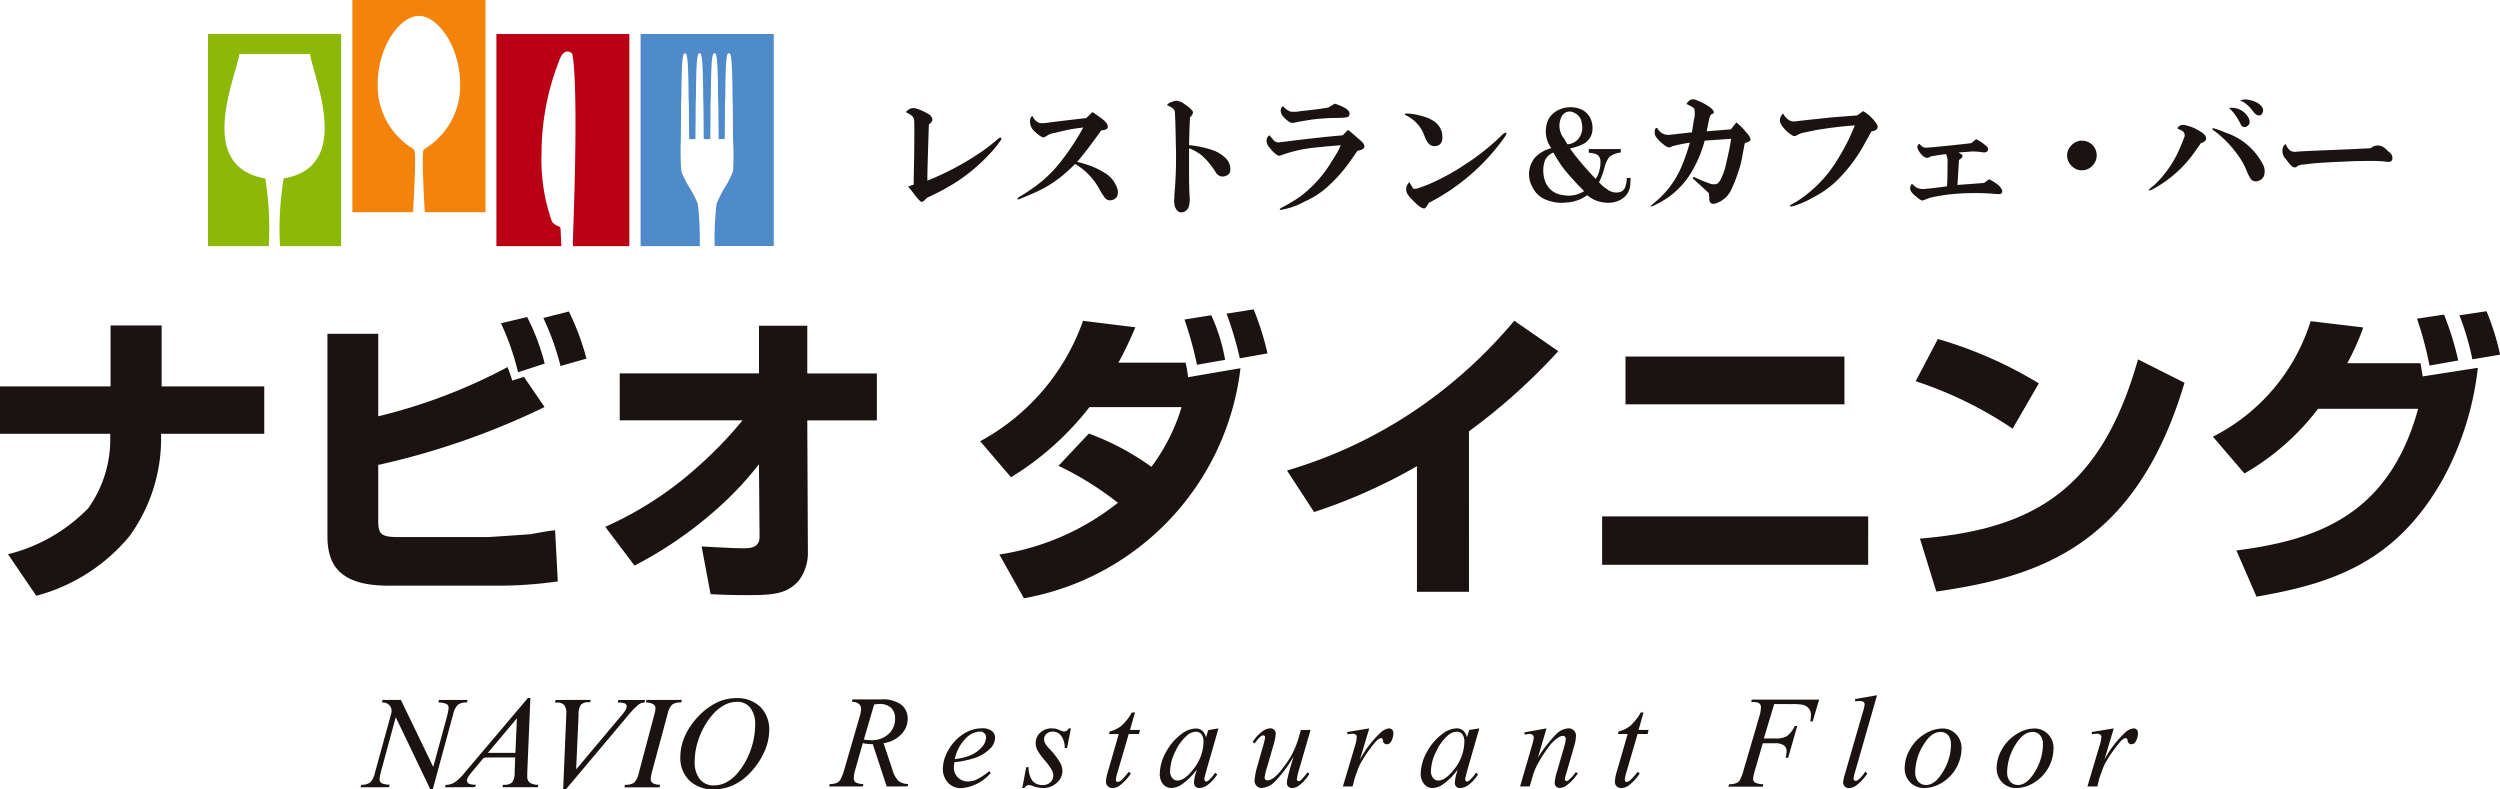 <svg xmlns="http://www.w3.org/2000/svg" viewBox="0 0 79.931 25.238"><g id="logo-navio" transform="translate(-201 -8609)"><path id="パス_11016" data-name="パス 11016" d="M3.535,11.741V9.791H5.168v1.95H8.449v1.515h-3.3a5.321,5.321,0,0,1-1.014,3.279,5.812,5.812,0,0,1-2.974,1.9L.256,17.107a5.392,5.392,0,0,0,2.569-1.476,3.808,3.808,0,0,0,.7-2.128v-.247H0V11.741Z" transform="translate(201 8609.614)" fill="#1a1311"/><path id="パス_11017" data-name="パス 11017" d="M11.475,10.084v2.638a17.49,17.49,0,0,0,4.136-1.574c0,.01.108.274.147.431l.375-.118.66.965a24.1,24.1,0,0,1-5.318,1.851V16.06c0,.443.1.523.66.523h2.846c.069,0,1.329-.089,1.349-.089.552-.1.611-.108.8-.129L17.216,18a13.388,13.388,0,0,1-1.959.138H11.81c-1.468,0-1.959-.572-1.959-1.576V10.084Zm4.471,1.23A8.346,8.346,0,0,0,15.4,9.748l.836-.2a7.042,7.042,0,0,1,.561,1.488Zm1.358-.2a8.564,8.564,0,0,0-.55-1.536l.817-.207a8.049,8.049,0,0,1,.561,1.507Z" transform="translate(201.618 8609.588)" fill="#1a1311"/><path id="パス_11018" data-name="パス 11018" d="M18.21,16.229a11.218,11.218,0,0,0,2.865-1.839A13.056,13.056,0,0,0,22.6,12.823H18.672v-1.5h4.452V9.8h1.545v1.526h2.225v1.5H24.669L24.688,17a1.492,1.492,0,0,1-.255.9c-.394.512-.936.512-1.743.512-.414,0-.7-.01-1.113-.029l-.287-1.527c1.045.058,1.163.058,1.369.058s.484-.029.484-.363l-.019-2.324a10.452,10.452,0,0,1-1.409,1.487,12.757,12.757,0,0,1-2.57,1.754Z" transform="translate(202.142 8609.615)" fill="#1a1311"/><path id="パス_11019" data-name="パス 11019" d="M32.964,13.278a8.364,8.364,0,0,1,2,1.064,6.183,6.183,0,0,0,.965-1.91H32.984a9.34,9.34,0,0,1-2.51,2.243l-.985-1.152a7.036,7.036,0,0,0,3.288-3.849l1.674.206a12.32,12.32,0,0,1-.542,1.132h2.148a4.139,4.139,0,0,1,.079.464l1.675-.287a8.482,8.482,0,0,1-6.923,7.356l-.787-1.4a8.025,8.025,0,0,0,3.791-1.654,10.012,10.012,0,0,0-1.9-1.182Zm3.457-2.2a12.322,12.322,0,0,0-.4-1.446l.856-.137a5.78,5.78,0,0,1,.443,1.427Zm1.369-.206a11.023,11.023,0,0,0-.424-1.427l.865-.138a8.969,8.969,0,0,1,.444,1.408Z" transform="translate(202.85 8609.584)" fill="#1a1311"/><path id="パス_11020" data-name="パス 11020" d="M44.538,18.316H42.874V14.3a17.531,17.531,0,0,1-3.289,1.467l-.865-1.329a14.751,14.751,0,0,0,4.192-1.989,15.284,15.284,0,0,0,3.074-2.8l1.407.975a19.342,19.342,0,0,1-2.856,2.561Z" transform="translate(203.429 8609.605)" fill="#1a1311"/><path id="パス_11021" data-name="パス 11021" d="M56.706,17.384H48.2V15.838h8.507Zm-.759-5.13h-7V10.727h7Z" transform="translate(204.024 8609.673)" fill="#1a1311"/><path id="パス_11022" data-name="パス 11022" d="M60.733,13.065a12.563,12.563,0,0,0-3.1-1.517l.709-1.35a13.366,13.366,0,0,1,3.228,1.419ZM57.769,16.58c3.693-.305,5.8-1.6,6.973-5.73l1.486.748c-1.554,5.219-4.636,6.2-7.935,6.676Z" transform="translate(204.616 8609.64)" fill="#1a1311"/><path id="パス_11023" data-name="パス 11023" d="M66.575,13.374A6.214,6.214,0,0,0,69.7,9.681l1.683.2a8.085,8.085,0,0,1-.512,1.144h2.344c.009.068.057.363.067.422l1.764-.275a9.684,9.684,0,0,1-1.1,3.526c-1.488,2.669-3.507,3.367-5.978,3.79l-.642-1.476c2.493-.326,4.865-1.073,5.81-4.529h-3.2a7.869,7.869,0,0,1-2.353,2.067ZM73.5,11.1A11.193,11.193,0,0,0,73.1,9.6l.865-.129a9.619,9.619,0,0,1,.454,1.467Zm1.37-.2a8.487,8.487,0,0,0-.413-1.407l.866-.13a8.131,8.131,0,0,1,.435,1.389Z" transform="translate(205.177 8609.588)" fill="#1a1311"/><path id="パス_11024" data-name="パス 11024" d="M26.785,23.826l-.445-1.354a1.393,1.393,0,0,1-.32-.031l-.239.843a1.011,1.011,0,0,0-.048.276.169.169,0,0,0,.06.136.587.587,0,0,0,.247.053l-.019.077H24.944l.019-.077a.6.6,0,0,0,.206-.032.271.271,0,0,0,.125-.094,1.492,1.492,0,0,0,.136-.34l.487-1.681a.964.964,0,0,0,.05-.26.2.2,0,0,0-.077-.159.327.327,0,0,0-.221-.064l.023-.077H26.6a1.006,1.006,0,0,1,.656.172.566.566,0,0,1,.2.454.7.7,0,0,1-.207.49.95.95,0,0,1-.564.283l.272.815a.921.921,0,0,0,.2.39.505.505,0,0,0,.317.1l-.023.077Zm-.73-1.5a1.619,1.619,0,0,0,.235.019.77.77,0,0,0,.557-.2.643.643,0,0,0,.206-.487.462.462,0,0,0-.129-.35.545.545,0,0,0-.385-.12,1.038,1.038,0,0,0-.156.017Z" transform="translate(202.565 8610.32)" fill="#1a1311"/><path id="パス_11025" data-name="パス 11025" d="M28.732,23a1.493,1.493,0,0,0-.014.171.439.439,0,0,0,.443.439.665.665,0,0,0,.284-.062,2.262,2.262,0,0,0,.406-.268l.044.06a1.372,1.372,0,0,1-.927.482.544.544,0,0,1-.453-.189.645.645,0,0,1-.15-.416,1.227,1.227,0,0,1,.187-.627,1.422,1.422,0,0,1,.475-.5,1.083,1.083,0,0,1,.585-.179.486.486,0,0,1,.324.089.27.27,0,0,1,.1.209.511.511,0,0,1-.134.326,1.256,1.256,0,0,1-.527.327,2.865,2.865,0,0,1-.647.132m.015-.1a1.769,1.769,0,0,0,.5-.119,1,1,0,0,0,.375-.269.484.484,0,0,0,.128-.3.186.186,0,0,0-.055-.139.208.208,0,0,0-.154-.053.681.681,0,0,0-.444.223,1.34,1.34,0,0,0-.346.657" transform="translate(202.78 8610.375)" fill="#1a1311"/><path id="パス_11026" data-name="パス 11026" d="M32.311,21.913l-.124.63h-.074a.649.649,0,0,0-.119-.4.333.333,0,0,0-.264-.126.28.28,0,0,0-.2.071.224.224,0,0,0-.077.168.312.312,0,0,0,.03.13,1.026,1.026,0,0,0,.132.172,2.55,2.55,0,0,1,.345.439.6.6,0,0,1,.079.279.5.5,0,0,1-.179.377.631.631,0,0,1-.448.166,1.007,1.007,0,0,1-.34-.069.333.333,0,0,0-.1-.026.152.152,0,0,0-.141.095h-.075l.125-.664h.077a.71.71,0,0,0,.128.44.41.41,0,0,0,.322.13.337.337,0,0,0,.245-.087.285.285,0,0,0,.094-.215.35.35,0,0,0-.034-.152,1.8,1.8,0,0,0-.241-.34,1.816,1.816,0,0,1-.235-.326.464.464,0,0,1-.053-.218.445.445,0,0,1,.145-.336.521.521,0,0,1,.372-.138,1,1,0,0,1,.119.01c.019,0,.065.021.135.048a.487.487,0,0,0,.141.041.17.17,0,0,0,.146-.1Z" transform="translate(202.929 8610.375)" fill="#1a1311"/><path id="パス_11027" data-name="パス 11027" d="M34.2,21.434l-.159.559h.32l-.034.13H34l-.354,1.21a1.178,1.178,0,0,0-.056.252.083.083,0,0,0,.015.053.051.051,0,0,0,.041.019.257.257,0,0,0,.135-.072A2.641,2.641,0,0,0,34,23.333l.068.052a1.511,1.511,0,0,1-.357.386.406.406,0,0,1-.233.079.2.2,0,0,1-.206-.2,1.3,1.3,0,0,1,.067-.339l.342-1.187h-.311l.022-.081a1.014,1.014,0,0,0,.375-.183,1.712,1.712,0,0,0,.334-.425Z" transform="translate(203.088 8610.345)" fill="#1a1311"/><path id="パス_11028" data-name="パス 11028" d="M36.769,21.913l-.4,1.392-.046.187a.186.186,0,0,0-.005.045.1.1,0,0,0,.019.058.057.057,0,0,0,.04.018.141.141,0,0,0,.071-.033,1.223,1.223,0,0,0,.213-.248l.07.051a1.328,1.328,0,0,1-.291.325.486.486,0,0,1-.277.112.18.18,0,0,1-.132-.045.175.175,0,0,1-.044-.128,1.056,1.056,0,0,1,.045-.265l.044-.154a2.054,2.054,0,0,1-.5.49.6.6,0,0,1-.319.1A.34.34,0,0,1,35,23.7a.513.513,0,0,1-.108-.341,1.47,1.47,0,0,1,.2-.69,1.7,1.7,0,0,1,.5-.579.775.775,0,0,1,.445-.173.334.334,0,0,1,.208.066.431.431,0,0,1,.125.219l.071-.234Zm-.731.108a.44.44,0,0,0-.28.123,1.494,1.494,0,0,0-.373.516,1.447,1.447,0,0,0-.163.62.331.331,0,0,0,.069.22.209.209,0,0,0,.162.081c.15,0,.31-.109.487-.331a1.43,1.43,0,0,0,.349-.9.376.376,0,0,0-.068-.252.223.223,0,0,0-.183-.078" transform="translate(203.189 8610.375)" fill="#1a1311"/><path id="パス_11029" data-name="パス 11029" d="M39.538,21.963l-.355,1.222a1.853,1.853,0,0,0-.082.344.091.091,0,0,0,.015.056.046.046,0,0,0,.035.016.137.137,0,0,0,.079-.032,2.369,2.369,0,0,0,.211-.253l.061.047a1.309,1.309,0,0,1-.333.377.375.375,0,0,1-.216.079.172.172,0,0,1-.128-.046.157.157,0,0,1-.044-.116.734.734,0,0,1,.029-.184c.019-.1.083-.322.184-.662a3.82,3.82,0,0,1-.585.79.663.663,0,0,1-.435.218.216.216,0,0,1-.159-.066.218.218,0,0,1-.067-.166,1.969,1.969,0,0,1,.09-.472l.179-.634a1.613,1.613,0,0,0,.067-.282.058.058,0,0,0-.018-.044.053.053,0,0,0-.038-.017.153.153,0,0,0-.086.03,1.689,1.689,0,0,0-.194.228l-.064-.045A1.208,1.208,0,0,1,38.011,22a.427.427,0,0,1,.241-.089.168.168,0,0,1,.123.048.163.163,0,0,1,.049.125,1.7,1.7,0,0,1-.082.4l-.192.664a1.806,1.806,0,0,0-.082.341.087.087,0,0,0,.027.063.094.094,0,0,0,.07.023.364.364,0,0,0,.176-.068,1.365,1.365,0,0,0,.29-.3,3.878,3.878,0,0,0,.3-.436,3.231,3.231,0,0,0,.253-.651l.045-.155Z" transform="translate(203.364 8610.375)" fill="#1a1311"/><path id="パス_11030" data-name="パス 11030" d="M46.576,21.913l-.273.934a4.344,4.344,0,0,1,.589-.755.6.6,0,0,1,.392-.18.227.227,0,0,1,.169.069.235.235,0,0,1,.066.175,1.231,1.231,0,0,1-.06.329l-.249.864a.922.922,0,0,0-.044.182.062.062,0,0,0,.017.048.045.045,0,0,0,.034.021.113.113,0,0,0,.06-.028,1.357,1.357,0,0,0,.237-.262l.065.039a1.553,1.553,0,0,1-.361.389.408.408,0,0,1-.214.08.155.155,0,0,1-.121-.047.162.162,0,0,1-.045-.122,1.451,1.451,0,0,1,.069-.339l.24-.825a.947.947,0,0,0,.045-.241.1.1,0,0,0-.028-.067.093.093,0,0,0-.066-.023.256.256,0,0,0-.137.048,1.179,1.179,0,0,0-.316.305,4.214,4.214,0,0,0-.348.542,1.877,1.877,0,0,0-.159.383l-.1.339h-.307l.374-1.285a1.8,1.8,0,0,0,.065-.281.112.112,0,0,0-.035-.08.133.133,0,0,0-.091-.034c-.015,0-.045.005-.085.01l-.08.013-.01-.074Z" transform="translate(203.869 8610.375)" fill="#1a1311"/><path id="パス_11031" data-name="パス 11031" d="M49.5,21.434l-.159.559h.32l-.032.13H49.31l-.354,1.21a1.178,1.178,0,0,0-.056.252.073.073,0,0,0,.017.053.047.047,0,0,0,.038.019.243.243,0,0,0,.135-.072,2.306,2.306,0,0,0,.22-.252l.067.052a1.439,1.439,0,0,1-.356.386.408.408,0,0,1-.233.079.2.2,0,0,1-.148-.056.2.2,0,0,1-.056-.145,1.325,1.325,0,0,1,.065-.339l.343-1.187h-.31l.02-.081a1.02,1.02,0,0,0,.376-.183,1.765,1.765,0,0,0,.333-.425Z" transform="translate(204.048 8610.345)" fill="#1a1311"/><path id="パス_11032" data-name="パス 11032" d="M53.463,21.191l-.331,1.1H53.5a.719.719,0,0,0,.369-.075.824.824,0,0,0,.251-.325H54.2l-.29,1.015h-.081a.952.952,0,0,0,.031-.2.236.236,0,0,0-.083-.193.511.511,0,0,0-.31-.069h-.369l-.242.837a1.44,1.44,0,0,0-.067.3.135.135,0,0,0,.057.117.617.617,0,0,0,.275.056l-.023.077h-1.1l.027-.077a.591.591,0,0,0,.213-.031.244.244,0,0,0,.121-.092,1.439,1.439,0,0,0,.132-.349l.491-1.675a1.18,1.18,0,0,0,.058-.318.148.148,0,0,0-.028-.091.153.153,0,0,0-.078-.057.778.778,0,0,0-.207-.018l.023-.075H54.9l-.207.7h-.075a1.339,1.339,0,0,0,.02-.21.3.3,0,0,0-.074-.213.377.377,0,0,0-.192-.113,1.948,1.948,0,0,0-.367-.02Z" transform="translate(204.262 8610.32)" fill="#1a1311"/><path id="パス_11033" data-name="パス 11033" d="M56.535,20.915l-.7,2.441a1.481,1.481,0,0,0-.052.225.073.073,0,0,0,.02.051.067.067,0,0,0,.049.021.136.136,0,0,0,.084-.036,1.1,1.1,0,0,0,.224-.261l.062.065a1.555,1.555,0,0,1-.358.384.435.435,0,0,1-.232.079.174.174,0,0,1-.131-.054.179.179,0,0,1-.052-.122,1.419,1.419,0,0,1,.067-.3l.556-1.924a1.85,1.85,0,0,0,.067-.272.109.109,0,0,0-.038-.082.209.209,0,0,0-.121-.031,1.113,1.113,0,0,0-.145.015v-.078Z" transform="translate(204.479 8610.313)" fill="#1a1311"/><path id="パス_11034" data-name="パス 11034" d="M59.12,22.556a1.3,1.3,0,0,1-.616,1.088,1.1,1.1,0,0,1-.566.176.623.623,0,0,1-.46-.18.634.634,0,0,1-.176-.465,1.187,1.187,0,0,1,.174-.6,1.3,1.3,0,0,1,.462-.479,1.081,1.081,0,0,1,.562-.179.589.589,0,0,1,.444.18.633.633,0,0,1,.176.463m-.34-.141a.424.424,0,0,0-.092-.292.317.317,0,0,0-.242-.1c-.2,0-.386.145-.555.431a1.683,1.683,0,0,0-.252.859.425.425,0,0,0,.1.3.324.324,0,0,0,.248.106c.194,0,.375-.145.543-.43a1.7,1.7,0,0,0,.254-.874" transform="translate(204.595 8610.375)" fill="#1a1311"/><path id="パス_11035" data-name="パス 11035" d="M61.887,22.556a1.3,1.3,0,0,1-.615,1.088,1.1,1.1,0,0,1-.566.176.623.623,0,0,1-.46-.18.639.639,0,0,1-.177-.465,1.217,1.217,0,0,1,.173-.6,1.331,1.331,0,0,1,.464-.479,1.074,1.074,0,0,1,.559-.179.593.593,0,0,1,.446.18.625.625,0,0,1,.176.463m-.34-.141a.42.42,0,0,0-.094-.292.311.311,0,0,0-.24-.1c-.2,0-.385.145-.557.431a1.7,1.7,0,0,0-.252.859.43.43,0,0,0,.1.3.327.327,0,0,0,.248.106c.194,0,.374-.145.545-.43a1.7,1.7,0,0,0,.252-.874" transform="translate(204.769 8610.375)" fill="#1a1311"/><path id="パス_11036" data-name="パス 11036" d="M62.934,22.03l.709-.117-.3,1A3.328,3.328,0,0,1,64,22.053a.48.48,0,0,1,.271-.14.145.145,0,0,1,.106.039.163.163,0,0,1,.038.117.528.528,0,0,1-.068.259.155.155,0,0,1-.141.092.112.112,0,0,1-.082-.031.143.143,0,0,1-.041-.095.074.074,0,0,0-.02-.051.049.049,0,0,0-.039-.017.131.131,0,0,0-.065.017.709.709,0,0,0-.16.159,4.505,4.505,0,0,0-.371.521,1.781,1.781,0,0,0-.148.306c-.056.157-.09.25-.1.282l-.063.259H62.8l.378-1.275a1.224,1.224,0,0,0,.069-.315.075.075,0,0,0-.032-.063.173.173,0,0,0-.108-.033,1.184,1.184,0,0,0-.157.018Z" transform="translate(204.94 8610.375)" fill="#1a1311"/><path id="パス_11037" data-name="パス 11037" d="M40.536,22.03l.708-.117-.3,1a3.374,3.374,0,0,1,.655-.859.48.48,0,0,1,.271-.14.147.147,0,0,1,.106.039.168.168,0,0,1,.037.117.508.508,0,0,1-.069.259.156.156,0,0,1-.141.092.116.116,0,0,1-.082-.031.148.148,0,0,1-.041-.095.08.08,0,0,0-.018-.051.052.052,0,0,0-.039-.017.126.126,0,0,0-.065.017.726.726,0,0,0-.163.159,4.518,4.518,0,0,0-.369.521,1.706,1.706,0,0,0-.149.306c-.057.157-.089.25-.1.282l-.066.259H40.4l.38-1.275a1.31,1.31,0,0,0,.065-.315.076.076,0,0,0-.03-.063.172.172,0,0,0-.109-.033,1.254,1.254,0,0,0-.156.018Z" transform="translate(203.535 8610.375)" fill="#1a1311"/><path id="パス_11038" data-name="パス 11038" d="M44.617,21.913l-.4,1.392-.045.187a.155.155,0,0,0-.007.045.092.092,0,0,0,.021.058.052.052,0,0,0,.04.018.142.142,0,0,0,.07-.033,1.19,1.19,0,0,0,.213-.248l.069.051a1.305,1.305,0,0,1-.29.325.481.481,0,0,1-.277.112.156.156,0,0,1-.176-.172,1.108,1.108,0,0,1,.045-.265l.044-.154a2.033,2.033,0,0,1-.493.49.6.6,0,0,1-.319.1.332.332,0,0,1-.258-.124.5.5,0,0,1-.111-.341,1.46,1.46,0,0,1,.2-.69,1.7,1.7,0,0,1,.5-.579.775.775,0,0,1,.444-.173.33.33,0,0,1,.208.066.424.424,0,0,1,.126.219l.073-.234Zm-.731.108a.445.445,0,0,0-.281.123,1.519,1.519,0,0,0-.371.516,1.435,1.435,0,0,0-.164.62.331.331,0,0,0,.069.22.209.209,0,0,0,.162.081c.149,0,.31-.109.487-.331a1.437,1.437,0,0,0,.35-.9.389.389,0,0,0-.066-.252.235.235,0,0,0-.186-.078" transform="translate(203.681 8610.375)" fill="#1a1311"/><path id="パス_11039" data-name="パス 11039" d="M10.847,23.851l.021-.081a.45.45,0,0,0,.281-.072.539.539,0,0,0,.15-.283l.532-1.937a.178.178,0,0,0,.007-.041.168.168,0,0,0,0-.039.242.242,0,0,0-.08-.18.273.273,0,0,0-.2-.079h-.028l.019-.082h.587L13.171,23.2l.446-1.638c.012-.051.023-.1.03-.145a.541.541,0,0,0,.014-.1.135.135,0,0,0-.066-.13.666.666,0,0,0-.26-.048l.018-.082h.915l-.022.082a.449.449,0,0,0-.283.071.554.554,0,0,0-.15.284l-.658,2.423h-.077L11.972,21.61,11.5,23.346c-.013.052-.023.1-.031.143a.718.718,0,0,0-.013.1.138.138,0,0,0,.065.131.647.647,0,0,0,.257.047l-.019.081Z" transform="translate(201.681 8610.321)" fill="#1a1311"/><path id="パス_11040" data-name="パス 11040" d="M13.39,23.855l.017-.077a.546.546,0,0,0,.279-.074,1.618,1.618,0,0,0,.345-.334L16.037,21h.081l-.1,2.382v.125a.238.238,0,0,0,.081.2.477.477,0,0,0,.27.067l-.012.077h-1.13l.016-.077h.031a.346.346,0,0,0,.26-.077.52.52,0,0,0,.08-.314l.018-.481H14.7a.149.149,0,0,0-.06.012.164.164,0,0,0-.047.035l-.3.361a1.836,1.836,0,0,0-.155.2.26.26,0,0,0-.048.124.11.11,0,0,0,.064.106.56.56,0,0,0,.22.031l-.022.077Zm1.367-1.1h.882l.048-1.106Z" transform="translate(201.84 8610.317)" fill="#1a1311"/><path id="パス_11041" data-name="パス 11041" d="M17.838,21.057l-.02.074h-.032a.343.343,0,0,0-.256.074.524.524,0,0,0-.079.319l-.078,1.754,1.411-1.68a1.624,1.624,0,0,0,.156-.2.289.289,0,0,0,.048-.128.1.1,0,0,0-.058-.1.591.591,0,0,0-.225-.028l.018-.083h.859l-.028.083h-.01a.324.324,0,0,0-.193.078,2.436,2.436,0,0,0-.311.325l-1.994,2.37h-.088l.1-2.384v-.051a.392.392,0,0,0-.07-.264.318.318,0,0,0-.242-.074H16.7l.017-.083Z" transform="translate(202.048 8610.321)" fill="#1a1311"/><path id="パス_11042" data-name="パス 11042" d="M18.784,23.851l.023-.081h.016a.428.428,0,0,0,.271-.069.56.56,0,0,0,.146-.286l.5-1.879c.013-.049.022-.088.029-.121a.521.521,0,0,0,.009-.083.148.148,0,0,0-.069-.138.5.5,0,0,0-.237-.055l.021-.082h1.129l-.021.082h-.032a.392.392,0,0,0-.258.071.563.563,0,0,0-.141.284l-.506,1.876c-.011.048-.021.089-.027.124a.6.6,0,0,0-.009.087.156.156,0,0,0,.069.14.514.514,0,0,0,.233.049l-.02.081Z" transform="translate(202.178 8610.321)" fill="#1a1311"/><path id="パス_11043" data-name="パス 11043" d="M20.468,22.886a1.638,1.638,0,0,1,.147-.67,2.218,2.218,0,0,1,.428-.627,2.08,2.08,0,0,1,.581-.439,1.431,1.431,0,0,1,.632-.146,1.053,1.053,0,0,1,.769.279,1.019,1.019,0,0,1,.285.757,1.68,1.68,0,0,1-.158.681,2.318,2.318,0,0,1-.439.656,1.767,1.767,0,0,1-.545.406,1.493,1.493,0,0,1-.627.136,1.077,1.077,0,0,1-.782-.279,1,1,0,0,1-.291-.755m1.8-1.761a.84.84,0,0,0-.389.1,1.326,1.326,0,0,0-.367.293,2.362,2.362,0,0,0-.428.714,2.2,2.2,0,0,0-.157.8.863.863,0,0,0,.163.563.555.555,0,0,0,.459.2.836.836,0,0,0,.382-.094,1.182,1.182,0,0,0,.342-.273,2.291,2.291,0,0,0,.428-.724,2.411,2.411,0,0,0,.159-.841.861.861,0,0,0-.154-.549.531.531,0,0,0-.438-.192" transform="translate(202.284 8610.317)" fill="#1a1311"/><path id="パス_11044" data-name="パス 11044" d="M27.5,5.7l.016-.806c.01-.735.01-1.158,0-1.263a.245.245,0,0,0-.062-.125.931.931,0,0,0-.206-.126.612.612,0,0,1,.126-.1.282.282,0,0,1,.205-.016,1.785,1.785,0,0,1,.441.206c.117.117.105.214-.031.3-.021.589-.037,1.127-.048,1.61v.191a8.882,8.882,0,0,0,1.58-.823,6.153,6.153,0,0,0,.709-.537c.044-.033.068-.019.08.031a3.17,3.17,0,0,1-.393.49,5.748,5.748,0,0,1-1,.851,7.628,7.628,0,0,1-.995.539c-.073.095-.135.136-.188.125a1.2,1.2,0,0,1-.173-.189c-.064-.084-.142-.184-.237-.3Z" transform="translate(202.71 8609.204)" fill="#1a1311"/><path id="パス_11045" data-name="パス 11045" d="M33.008,3.371a4.005,4.005,0,0,1,.332.237c.126.1.177.19.156.254s-.079.083-.206.094c-.314.441-.573.779-.772,1.01a2.2,2.2,0,0,1,.3.081,2.382,2.382,0,0,1,.523.235.911.911,0,0,1,.472.569c.031.18-.024.289-.173.332a.215.215,0,0,1-.252-.095,2.12,2.12,0,0,1-.174-.283,2.112,2.112,0,0,0-.758-.775c-.084.085-.174.168-.267.252a3.813,3.813,0,0,1-1.058.679l-.443.189c-.095.032-.1.011-.032-.063a3.827,3.827,0,0,0,.4-.253,4.066,4.066,0,0,0,.931-.868,7.874,7.874,0,0,0,.727-1.1,5.015,5.015,0,0,0-.662.111l-.253.062A.574.574,0,0,0,31.6,4.1c-.055.031-.095.056-.126.077-.053.023-.159-.04-.317-.188a.424.424,0,0,1-.141-.378c.012-.065.036-.1.078-.111a.383.383,0,0,0,.221.221,1.1,1.1,0,0,0,.3-.016l.519-.064.678-.079Z" transform="translate(202.92 8609.212)" fill="#1a1311"/><path id="パス_11046" data-name="パス 11046" d="M35.815,4.451a3.262,3.262,0,0,1,.836.189c.285.138.444.3.475.489.032.159-.011.259-.125.3a.253.253,0,0,1-.333-.109,2.438,2.438,0,0,0-.443-.538,1.609,1.609,0,0,0-.41-.234v.787c0,.273.005.516.016.727a.924.924,0,0,1-.031.377.306.306,0,0,1-.14.143c-.138.052-.238-.006-.3-.174a.8.8,0,0,1-.015-.284c0-.063.005-.148.015-.253a13.118,13.118,0,0,0,.032-1.452c-.01-.579-.021-.926-.032-1.041-.01-.074-.094-.141-.252-.206a.246.246,0,0,1,.092-.08,1.047,1.047,0,0,1,.191-.062.491.491,0,0,1,.3.126.855.855,0,0,1,.236.205c.032.052,0,.122-.08.2q-.014.159-.032.886" transform="translate(203.202 8609.19)" fill="#1a1311"/><path id="パス_11047" data-name="パス 11047" d="M40.712,3.957c.064.05.174.147.331.283a.783.783,0,0,1,.109.1.219.219,0,0,1,.081.14c0,.073-.074.123-.22.143l-.253.362a4.778,4.778,0,0,1-.617.708,2.705,2.705,0,0,1-.82.555,2.315,2.315,0,0,1-.789.27c-.021-.023,0-.049.063-.081a5.508,5.508,0,0,0,.537-.315,3.881,3.881,0,0,0,1.041-1.137l.158-.253a1.972,1.972,0,0,0,.143-.283c-.558.043-.953.083-1.185.124a4.933,4.933,0,0,0-.71.19c-.055.02-.091.028-.111.015a.854.854,0,0,1-.253-.235.337.337,0,0,1-.111-.254.178.178,0,0,1,.094-.158c.033.043.081.1.143.173a.207.207,0,0,0,.189.048c.083-.009.168-.02.252-.03q1.027-.128,1.752-.191Zm-.427-.838a1.683,1.683,0,0,1,.333.142c.138.083.172.174.109.268-.022.031-.177.048-.473.048a6.8,6.8,0,0,0-.68.048c-.146.021-.332.052-.55.094a.221.221,0,0,1-.191-.014.965.965,0,0,1-.236-.222c-.063-.126-.053-.221.03-.285a.628.628,0,0,0,.24.175,1.083,1.083,0,0,0,.235,0c.073-.013.151-.022.238-.031.314-.033.561-.066.74-.1Z" transform="translate(203.391 8609.195)" fill="#1a1311"/><path id="パス_11048" data-name="パス 11048" d="M43.246,4.457c-.157.023-.278-.094-.363-.348a1.127,1.127,0,0,0-.393-.521,1.678,1.678,0,0,0-.206-.125c-.03-.021-.027-.037.017-.047a1.676,1.676,0,0,1,.441.063c.421.095.658.285.711.568.041.254-.027.39-.206.41M42.41,5.611c.041.072.08.136.111.19.019.03.079.03.173,0a4.515,4.515,0,0,0,.744-.318,6.121,6.121,0,0,0,.709-.411,7.5,7.5,0,0,0,1.184-.93l.063-.064c.126-.083.152-.063.08.064a6.719,6.719,0,0,1-1.057,1.184,6.709,6.709,0,0,1-1.389.947c-.053.106-.1.164-.128.173-.074.021-.205-.067-.394-.269a.974.974,0,0,1-.158-.188.3.3,0,0,1,.064-.378" transform="translate(203.652 8609.214)" fill="#1a1311"/><path id="パス_11049" data-name="パス 11049" d="M48.934,4.564v.111a.731.731,0,0,0-.366.141.934.934,0,0,0-.157.349,2.211,2.211,0,0,1-.173.459,1.138,1.138,0,0,0,.253.22.48.48,0,0,0,.4.1.257.257,0,0,0,.189-.174.97.97,0,0,0,.047-.284h.125c-.011.115-.015.194-.015.236a.59.59,0,0,1-.363.489.831.831,0,0,1-.458.063.989.989,0,0,1-.554-.236,1.242,1.242,0,0,1-.677.236,1.3,1.3,0,0,1-.647-.092.792.792,0,0,1-.427-.4.834.834,0,0,1,.08-.946,1.073,1.073,0,0,1,.521-.3.92.92,0,0,1-.095-.916.731.731,0,0,1,.346-.316.882.882,0,0,1,.726,0,.6.6,0,0,1,.285.3.739.739,0,0,1,.049.4.549.549,0,0,1-.253.379,1.526,1.526,0,0,1-.46.158,4.757,4.757,0,0,0,.3.392q.222.271.522.587a.871.871,0,0,0,.125-.3.811.811,0,0,0,.017-.346.233.233,0,0,0-.157-.157.8.8,0,0,0-.206-.034V4.564Zm-2.149.111a.468.468,0,0,0-.3.332,1.015,1.015,0,0,0,.015.538.672.672,0,0,0,.582.489.913.913,0,0,0,.681-.125c-.244-.243-.43-.448-.57-.617a3.564,3.564,0,0,1-.41-.615m.443-.268a.476.476,0,0,0,.377-.206.586.586,0,0,0,.079-.489.38.38,0,0,0-.22-.3.285.285,0,0,0-.41.095.642.642,0,0,0,.062.71Z" transform="translate(203.886 8609.202)" fill="#1a1311"/><path id="パス_11050" data-name="パス 11050" d="M51.387,4.309A3.945,3.945,0,0,1,50.912,5.4a2.634,2.634,0,0,1-1.01.914c-.221.117-.291.134-.205.048l.111-.094A2.335,2.335,0,0,0,50.091,6a2.905,2.905,0,0,0,.537-.82,6,6,0,0,0,.284-.807,5.623,5.623,0,0,0-.552.111l-.063.032c-.044.021-.1.006-.174-.046a1.364,1.364,0,0,1-.285-.271.226.226,0,0,1-.048-.14V4.01c0-.072.027-.109.08-.109a.392.392,0,0,0,.4.221l.71-.08c.01-.073.032-.205.062-.4a.791.791,0,0,0,.016-.348c-.011-.031-.094-.084-.254-.157a.442.442,0,0,1,.112-.125.231.231,0,0,1,.206,0,2.155,2.155,0,0,1,.425.222c.159.125.173.2.048.234a.349.349,0,0,0-.063.142c-.032.15-.058.279-.079.4l.773-.063.174-.221a1.846,1.846,0,0,1,.3.3c.129.137.174.232.143.283a.662.662,0,0,1-.175.081c-.029.159-.061.321-.092.491a2.906,2.906,0,0,1-.126.456,4.256,4.256,0,0,1-.205.521.807.807,0,0,1-.333.379c-.148.083-.253.112-.316.078a.184.184,0,0,1-.063-.158.971.971,0,0,0-.015-.172c-.159-.15-.327-.3-.5-.457-.022-.043-.007-.057.046-.049a4.232,4.232,0,0,0,.459.19.343.343,0,0,0,.267.016.47.47,0,0,0,.126-.173,1.947,1.947,0,0,0,.157-.475c.073-.305.128-.566.158-.787Z" transform="translate(204.116 8609.188)" fill="#1a1311"/><path id="パス_11051" data-name="パス 11051" d="M56.209,3.342a1.337,1.337,0,0,1,.443.426c.052.126-.005.2-.176.221l-.219.392a4.845,4.845,0,0,1-.994,1.281,3.343,3.343,0,0,1-.711.472A2.841,2.841,0,0,1,54,6.372c-.126.032-.164.021-.109-.032.02-.01.1-.051.221-.125A4.107,4.107,0,0,0,55.4,4.874,6.44,6.44,0,0,0,55.942,3.8a12.091,12.091,0,0,0-1.282.157l-.3.063a.786.786,0,0,0-.268.094.141.141,0,0,1-.159,0,1.075,1.075,0,0,1-.346-.345.272.272,0,0,1,.063-.348.575.575,0,0,0,.174.2.3.3,0,0,0,.219.049c.265-.033.66-.074,1.186-.129l.789-.061Z" transform="translate(204.36 8609.21)" fill="#1a1311"/><path id="パス_11052" data-name="パス 11052" d="M59.99,5.467a1.473,1.473,0,0,1,.236.142A.538.538,0,0,1,60.4,5.8a.109.109,0,0,1-.047.142c-.073,0-.173,0-.3-.016a7.9,7.9,0,0,0-1.372.031c-.169.022-.358.053-.569.1-.03.01-.117.043-.251.094a.367.367,0,0,1-.1-.047c-.168-.125-.262-.22-.283-.284a.2.2,0,0,1,.046-.205l.126.109a.5.5,0,0,0,.315.05c.159-.013.386-.04.679-.08.012-.149.017-.4.017-.759a.529.529,0,0,0-.047-.269,4.494,4.494,0,0,0-.506.078c-.095.075-.2.04-.316-.109s-.126-.248-.032-.3l.08.08A.22.22,0,0,0,58,4.456c.063,0,.292-.021.692-.062s.644-.069.727-.08l.158-.128a1.3,1.3,0,0,1,.269.174c.085.064.121.116.112.156-.012.085-.085.112-.223.082a2,2,0,0,0-.3-.017c-.143.012-.287.02-.423.031l.078.048c.074.045.068.094-.016.159l-.047.031-.048.8.851-.063Z" transform="translate(204.606 8609.263)" fill="#1a1311"/><path id="パス_11053" data-name="パス 11053" d="M62.661,5.179a.439.439,0,0,1-.329-.142.452.452,0,0,1,0-.661.441.441,0,0,1,.329-.145.469.469,0,0,1,.331.806.444.444,0,0,1-.331.142" transform="translate(204.902 8609.266)" fill="#1a1311"/><path id="パス_11054" data-name="パス 11054" d="M66.312,4.389l-.2.285a3.89,3.89,0,0,1-1.391,1.215c-.125.04-.094-.01.1-.158a3.512,3.512,0,0,0,.8-1.138c.064-.146.121-.288.173-.424a.175.175,0,0,0-.109-.189l-.128-.064a.214.214,0,0,1,.221-.109,1.346,1.346,0,0,1,.4.141c.188.095.289.184.3.267s-.044.135-.16.175M68.143,5.6a.222.222,0,0,1-.22-.045,1.385,1.385,0,0,1-.142-.268,2.2,2.2,0,0,0-.268-.491,3.451,3.451,0,0,0-.758-.79c-.084-.053-.1-.086-.048-.095a2.44,2.44,0,0,1,.393.142,2.064,2.064,0,0,1,1.216,1.056.474.474,0,0,1,.017.316.278.278,0,0,1-.19.173m-.553-1.8a1.765,1.765,0,0,0-.316-.475c-.084-.052-.063-.073.063-.063a.606.606,0,0,1,.506.332c.051.114.036.2-.047.252a.133.133,0,0,1-.206-.046m.4-.411a1.116,1.116,0,0,0-.349-.332c-.1-.011-.088-.031.048-.064a.887.887,0,0,1,.458.126q.252.175.095.363c-.074.052-.157.022-.252-.095" transform="translate(205.055 8609.188)" fill="#1a1311"/><path id="パス_11055" data-name="パス 11055" d="M71.49,4.465a.341.341,0,0,1,.378-.049.6.6,0,0,1,.156.128.578.578,0,0,0,.08.062.269.269,0,0,1,.065.095c.04.126,0,.2-.113.205a4.218,4.218,0,0,0-.6-.032c-.318,0-.554.006-.711.017-.537.021-.9.043-1.106.062l-.285.034a.522.522,0,0,0-.2.045c-.074.085-.165.06-.271-.079-.041-.049-.075-.1-.108-.139a.369.369,0,0,1-.094-.366c.029-.074.064-.109.094-.109a.5.5,0,0,0,.141.206.333.333,0,0,0,.222.031c.135-.011.456-.027.963-.046.57-.024,1.03-.043,1.389-.064" transform="translate(205.308 8609.272)" fill="#1a1311"/><path id="パス_11056" data-name="パス 11056" d="M6.257,1.023V7.806H8.2A10.037,10.037,0,0,0,8.09,5.643c-2.227-.382-.961-3.187-.827-3.982l2.254,0c.131.8,1.386,3.607-.841,3.979A9.914,9.914,0,0,0,8.56,7.806h1.954V1.023Z" transform="translate(201.393 8609.064)" fill="#8cb808"/><path id="パス_11057" data-name="パス 11057" d="M10.6,0V6.785h1.941c.052-.914.082-1.659.058-1.907a.157.157,0,0,0-.08-.135,2.354,2.354,0,0,1-1.108-2.052c0-1.205.714-2.183,1.318-2.183s1.317.978,1.317,2.183a2.348,2.348,0,0,1-1.106,2.052.156.156,0,0,0-.081.135c-.021.248.006.993.057,1.907h1.942V0Z" transform="translate(201.665 8609)" fill="#f3830a"/><path id="パス_11058" data-name="パス 11058" d="M14.934,1.023V7.806H17.01v-.03c-.009-.17-.018-.36-.021-.464-.007-.213-.066-.062-.275-.282a5.911,5.911,0,0,1-.337-2.184,8.141,8.141,0,0,1,.558-2.954c.174-.5.421-.242.421-.242s.224.6.023,5.967l0,.041.006.148h1.8V1.023Z" transform="translate(201.937 8609.064)" fill="#ba0015"/><path id="パス_11059" data-name="パス 11059" d="M19.272,1.023V7.806h1.891a10.057,10.057,0,0,0-.06-1.349,3.762,3.762,0,0,0-.275-.538,2.773,2.773,0,0,1-.254-.508,8.81,8.81,0,0,1-.016-.98l.007-.685c0-.072,0-.145,0-.217,0-.154,0-.312.011-.471.009-1.415.06-1.415.115-1.415s.108,0,.116,1.418c.009.152.01.308.011.459,0,.075,0,.151,0,.225l.007.64h.2l.007-.64,0-.219c0-.153,0-.311.01-.469.008-1.415.061-1.415.116-1.415s.107,0,.116,1.418c.007.152.008.308.011.46,0,.074,0,.15,0,.224l.006.64H21.5l.007-.64c0-.072,0-.146,0-.219,0-.153,0-.311.011-.469.009-1.415.061-1.415.116-1.415s.107,0,.116,1.418c.007.154.009.31.011.462,0,.074,0,.149,0,.222l.007.64h.194l.007-.64c0-.072,0-.146,0-.219,0-.153,0-.311.011-.469.007-1.415.061-1.415.116-1.415s.107,0,.116,1.418c.006.154.008.311.01.464l0,.22.007.685a8.3,8.3,0,0,1,0,.98,2.773,2.773,0,0,1-.254.508,3.573,3.573,0,0,0-.274.538,9.832,9.832,0,0,0-.061,1.349H23.53V1.023Z" transform="translate(202.209 8609.064)" fill="#4f8bca"/></g></svg>